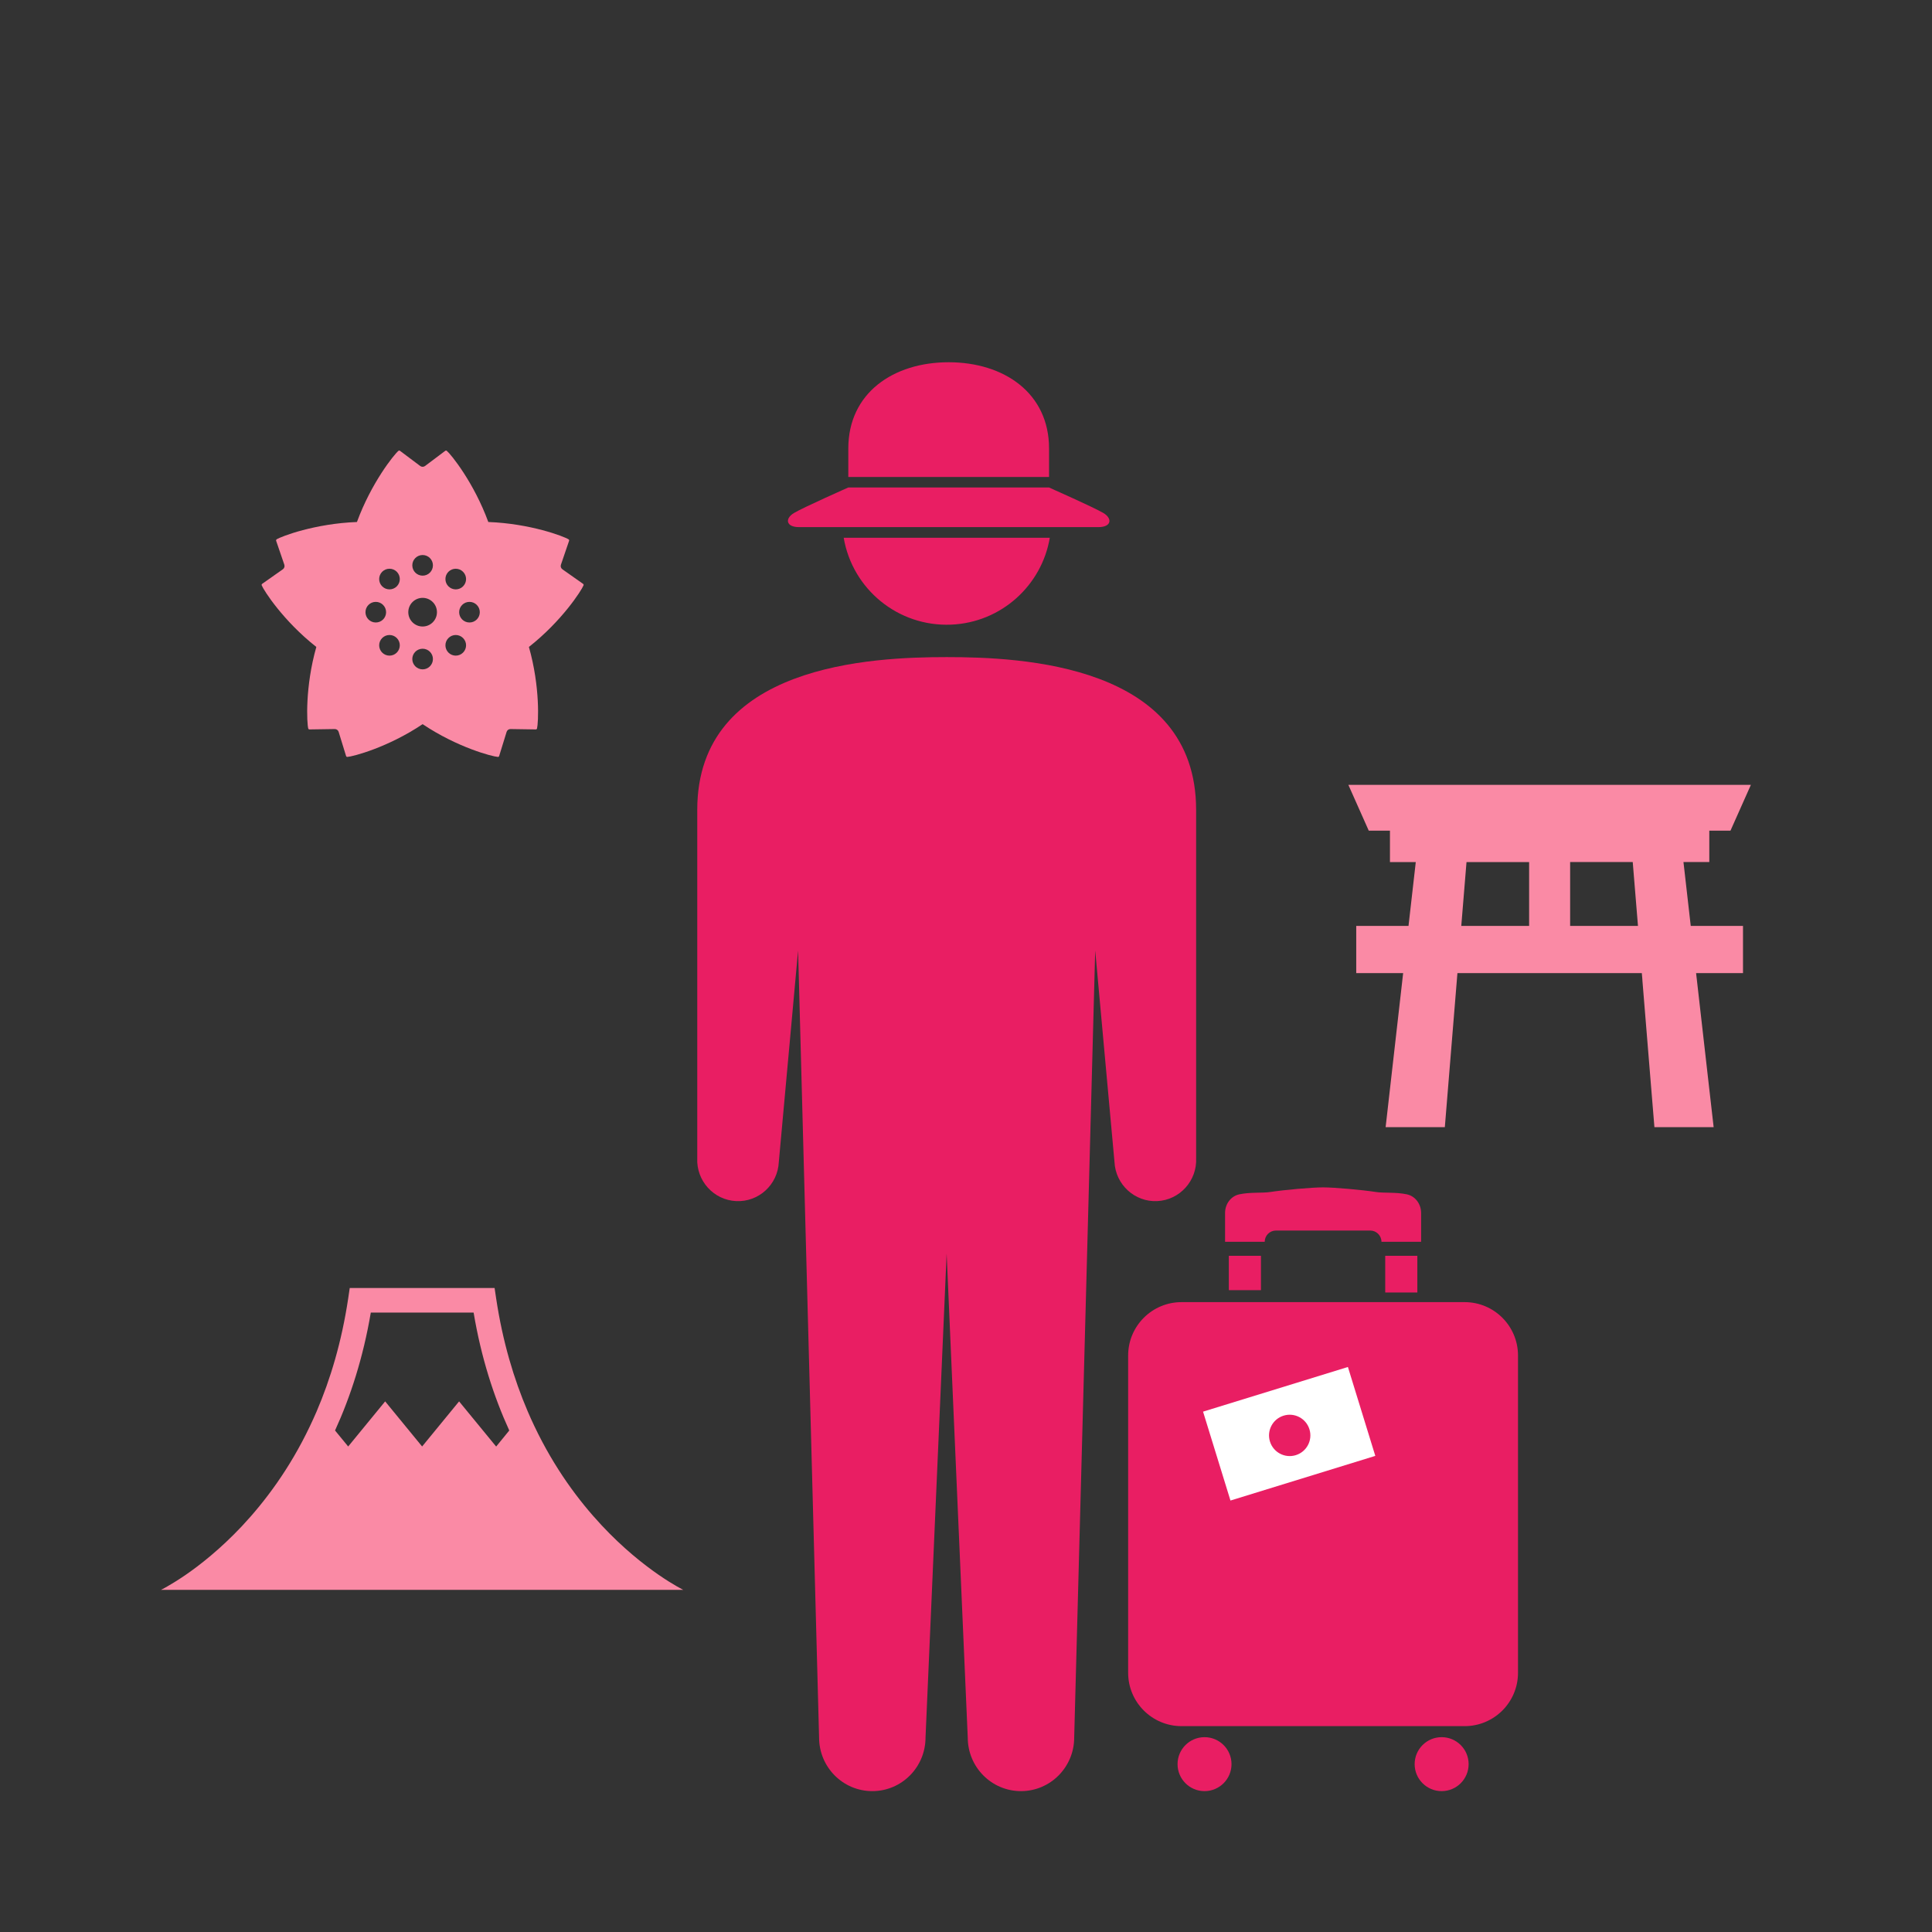 <svg width="96" height="96" viewBox="0 0 96 96" fill="none" xmlns="http://www.w3.org/2000/svg">
<rect x="0" y="0" width="96" height="96" fill="#333333" stroke="none"/>
<path d="M83.694 43.216L83.67 43.009L83.65 42.835H84.934V41.276H85.986L87 39H67L68.013 41.276H69.066V42.836H70.349L70.306 43.216H70.306L69.988 46.008H67.391V48.352H69.722L69.69 48.628L69.675 48.766L69.089 53.915L68.851 56.008H71.793L71.964 53.915L72.385 48.766L72.396 48.628L72.419 48.352H81.581L81.605 48.628L81.614 48.766L82.035 53.915L82.207 56.008H85.15L84.911 53.915L84.325 48.766L84.31 48.628L84.302 48.567L84.278 48.352H86.609V46.008H84.012L83.694 43.216ZM78.019 42.835H81.13L81.161 43.216L81.39 46.008H78.019V43.216V42.835H78.019ZM72.839 43.216L72.87 42.836H75.981V43.216V46.008H72.61L72.839 43.216Z" fill="#FA8AA5"/>
<path d="M29.889 75.785C28.744 74.559 27.542 72.942 26.556 70.869C26.442 70.628 26.328 70.384 26.222 70.131C25.534 68.526 24.976 66.664 24.654 64.522L24.576 64H17.378L17.301 64.522C16.979 66.668 16.421 68.53 15.732 70.135C15.622 70.388 15.512 70.632 15.398 70.869C14.396 72.975 13.174 74.604 12.017 75.838C10.95 76.971 9.935 77.769 9.189 78.279C8.819 78.531 8.513 78.715 8.306 78.833C8.204 78.894 8.122 78.935 8.069 78.963L8.012 78.992L8 79H9.597H10.286H31.669H32.076H33.954C33.942 78.992 32.007 78.055 29.889 75.785ZM24.654 71.879L22.812 69.634L20.975 71.875L19.138 69.634L17.301 71.875L16.648 71.08C17.414 69.406 18.046 67.459 18.425 65.222H23.534C23.908 67.459 24.54 69.406 25.305 71.08L24.654 71.879Z" fill="#FA8AA5"/>
<path d="M28.971 29.01C28.953 28.997 27.946 28.288 27.946 28.288C27.873 28.237 27.843 28.145 27.872 28.061C27.872 28.061 28.27 26.895 28.277 26.874C28.287 26.849 28.28 26.817 28.253 26.8C28.018 26.65 26.341 26.015 24.264 25.938C23.549 23.986 22.416 22.58 22.201 22.402C22.177 22.382 22.144 22.386 22.123 22.402C22.105 22.416 21.12 23.155 21.12 23.155C21.049 23.208 20.951 23.208 20.88 23.155C20.88 23.155 19.895 22.416 19.877 22.402C19.856 22.386 19.823 22.382 19.799 22.402C19.584 22.58 18.452 23.986 17.736 25.938C15.659 26.015 13.982 26.65 13.746 26.799C13.72 26.817 13.714 26.849 13.722 26.874C13.73 26.895 14.128 28.06 14.128 28.06C14.157 28.144 14.127 28.237 14.054 28.288C14.054 28.288 13.047 28.997 13.028 29.01C13.006 29.025 12.993 29.055 13.004 29.084C13.107 29.343 14.084 30.862 15.718 32.146C15.151 34.145 15.247 35.929 15.316 36.199C15.324 36.23 15.352 36.246 15.379 36.245C15.401 36.245 16.633 36.226 16.633 36.226C16.722 36.224 16.801 36.282 16.827 36.367C16.827 36.367 17.191 37.544 17.196 37.565C17.204 37.59 17.228 37.613 17.259 37.611C17.538 37.593 19.274 37.141 21 35.983C22.726 37.141 24.462 37.593 24.741 37.611C24.772 37.613 24.796 37.59 24.803 37.565C24.81 37.544 25.173 36.367 25.173 36.367C25.199 36.282 25.278 36.225 25.366 36.226C25.366 36.226 26.599 36.245 26.621 36.245C26.647 36.246 26.676 36.23 26.684 36.199C26.753 35.929 26.849 34.145 26.281 32.146C27.916 30.862 28.893 29.343 28.996 29.084C29.008 29.055 28.993 29.025 28.971 29.01ZM18.16 30.419C18.16 30.136 18.389 29.907 18.672 29.907C18.955 29.907 19.184 30.136 19.185 30.419C19.185 30.703 18.955 30.932 18.672 30.931C18.389 30.931 18.16 30.702 18.16 30.419ZM19.716 32.428C19.516 32.628 19.192 32.628 18.991 32.428C18.791 32.227 18.791 31.903 18.991 31.703C19.192 31.503 19.516 31.503 19.716 31.703C19.916 31.903 19.916 32.227 19.716 32.428ZM19.716 29.136C19.516 29.336 19.192 29.336 18.991 29.136C18.791 28.936 18.791 28.611 18.991 28.41C19.192 28.21 19.516 28.21 19.716 28.41C19.916 28.611 19.916 28.936 19.716 29.136ZM21 27.579C21.283 27.579 21.512 27.808 21.512 28.091C21.512 28.375 21.283 28.604 21 28.604C20.717 28.604 20.487 28.375 20.487 28.091C20.487 27.808 20.717 27.579 21 27.579ZM21 33.26C20.717 33.26 20.487 33.03 20.487 32.747C20.487 32.464 20.717 32.235 21 32.235C21.283 32.235 21.512 32.464 21.512 32.747C21.512 33.03 21.283 33.26 21 33.26ZM21 31.131C20.607 31.131 20.288 30.812 20.288 30.419C20.288 30.026 20.607 29.707 21 29.707C21.393 29.707 21.712 30.026 21.712 30.419C21.712 30.812 21.393 31.131 21 31.131ZM22.283 28.41C22.484 28.21 22.808 28.211 23.008 28.411C23.209 28.611 23.209 28.936 23.008 29.136C22.808 29.336 22.484 29.336 22.283 29.136C22.083 28.936 22.083 28.611 22.283 28.41ZM23.008 32.428C22.808 32.628 22.484 32.628 22.284 32.428C22.083 32.227 22.083 31.903 22.284 31.703C22.484 31.503 22.808 31.503 23.008 31.703C23.209 31.903 23.209 32.227 23.008 32.428ZM23.328 30.931C23.045 30.931 22.815 30.702 22.815 30.419C22.815 30.136 23.045 29.907 23.328 29.907C23.611 29.907 23.841 30.136 23.841 30.419C23.841 30.703 23.611 30.932 23.328 30.931Z" fill="#FA8AA5"/>
<path d="M42.152 23.7V22.286C42.152 19.532 44.383 18 47.137 18C49.891 18 52.127 19.532 52.127 22.286V23.7H42.152Z" fill="#E91E63"/>
<path d="M41.923 26.721C42.355 29.267 44.618 31.15 47.265 31.038C49.757 30.932 51.764 29.085 52.164 26.721H41.923Z" fill="#E91E63"/>
<path d="M52.127 24.223C52.127 24.223 54.347 25.21 54.822 25.488C55.297 25.771 55.217 26.192 54.587 26.192H39.697C39.062 26.192 38.982 25.771 39.457 25.488C39.932 25.205 42.152 24.223 42.152 24.223H52.127Z" fill="#E91E63"/>
<path d="M47.044 32.651C43.345 32.651 34.646 33.007 34.646 40.244V57.541C34.593 58.668 35.455 59.628 36.579 59.682C37.697 59.736 38.65 58.867 38.699 57.735L39.657 47.229L40.7 86.335C40.7 87.808 41.883 89 43.345 89C44.806 89 45.989 87.808 45.989 86.335L47.038 62.292L48.087 86.335C48.087 87.808 49.27 89 50.732 89C52.193 89 53.376 87.808 53.376 86.335L54.42 47.229L55.378 57.735C55.431 58.862 56.384 59.736 57.503 59.682C58.622 59.628 59.489 58.668 59.435 57.541V40.244C59.435 33.007 50.742 32.651 47.038 32.651H47.044Z" fill="#E91E63"/>
<path d="M63.401 61.145H65.743H68.085C68.394 61.145 68.644 61.395 68.644 61.704H70.614C70.614 61.704 70.614 60.708 70.614 60.27C70.614 59.832 70.331 59.435 69.902 59.345C69.355 59.23 68.763 59.29 68.37 59.23C67.659 59.12 66.29 59 65.743 59C65.196 59 63.828 59.12 63.116 59.23C62.723 59.29 62.131 59.23 61.584 59.345C61.156 59.435 60.873 59.832 60.873 60.27C60.873 60.708 60.873 61.704 60.873 61.704H62.843C62.843 61.395 63.093 61.145 63.401 61.145Z" fill="#E91E63"/>
<path d="M72.777 64.702H58.71C57.245 64.702 56.057 65.89 56.057 67.355V83.119C56.057 84.584 57.245 85.771 58.71 85.771H72.777C74.242 85.771 75.429 84.584 75.429 83.119V67.355C75.429 65.89 74.242 64.702 72.777 64.702Z" fill="#E91E63"/>
<path d="M62.656 62.4H61.06V64.107H62.656V62.4Z" fill="#E91E63"/>
<path d="M70.427 62.4H68.831V64.223H70.427V62.4Z" fill="#E91E63"/>
<path d="M59.852 89C60.593 89 61.193 88.4 61.193 87.659C61.193 86.919 60.593 86.319 59.852 86.319C59.112 86.319 58.512 86.919 58.512 87.659C58.512 88.4 59.112 89 59.852 89Z" fill="#E91E63"/>
<path d="M71.634 89C72.375 89 72.975 88.4 72.975 87.659C72.975 86.919 72.375 86.319 71.634 86.319C70.894 86.319 70.293 86.919 70.293 87.659C70.293 88.4 70.894 89 71.634 89Z" fill="#E91E63"/>
<path fill-rule="evenodd" clip-rule="evenodd" d="M59.779 70.144L66.977 67.925L68.338 72.342L61.141 74.561L59.779 70.144ZM64.387 72.306C63.845 72.473 63.27 72.169 63.103 71.627C62.936 71.085 63.24 70.51 63.782 70.343C64.324 70.176 64.899 70.48 65.066 71.022C65.233 71.564 64.929 72.139 64.387 72.306Z" fill="white"/>
</svg>
